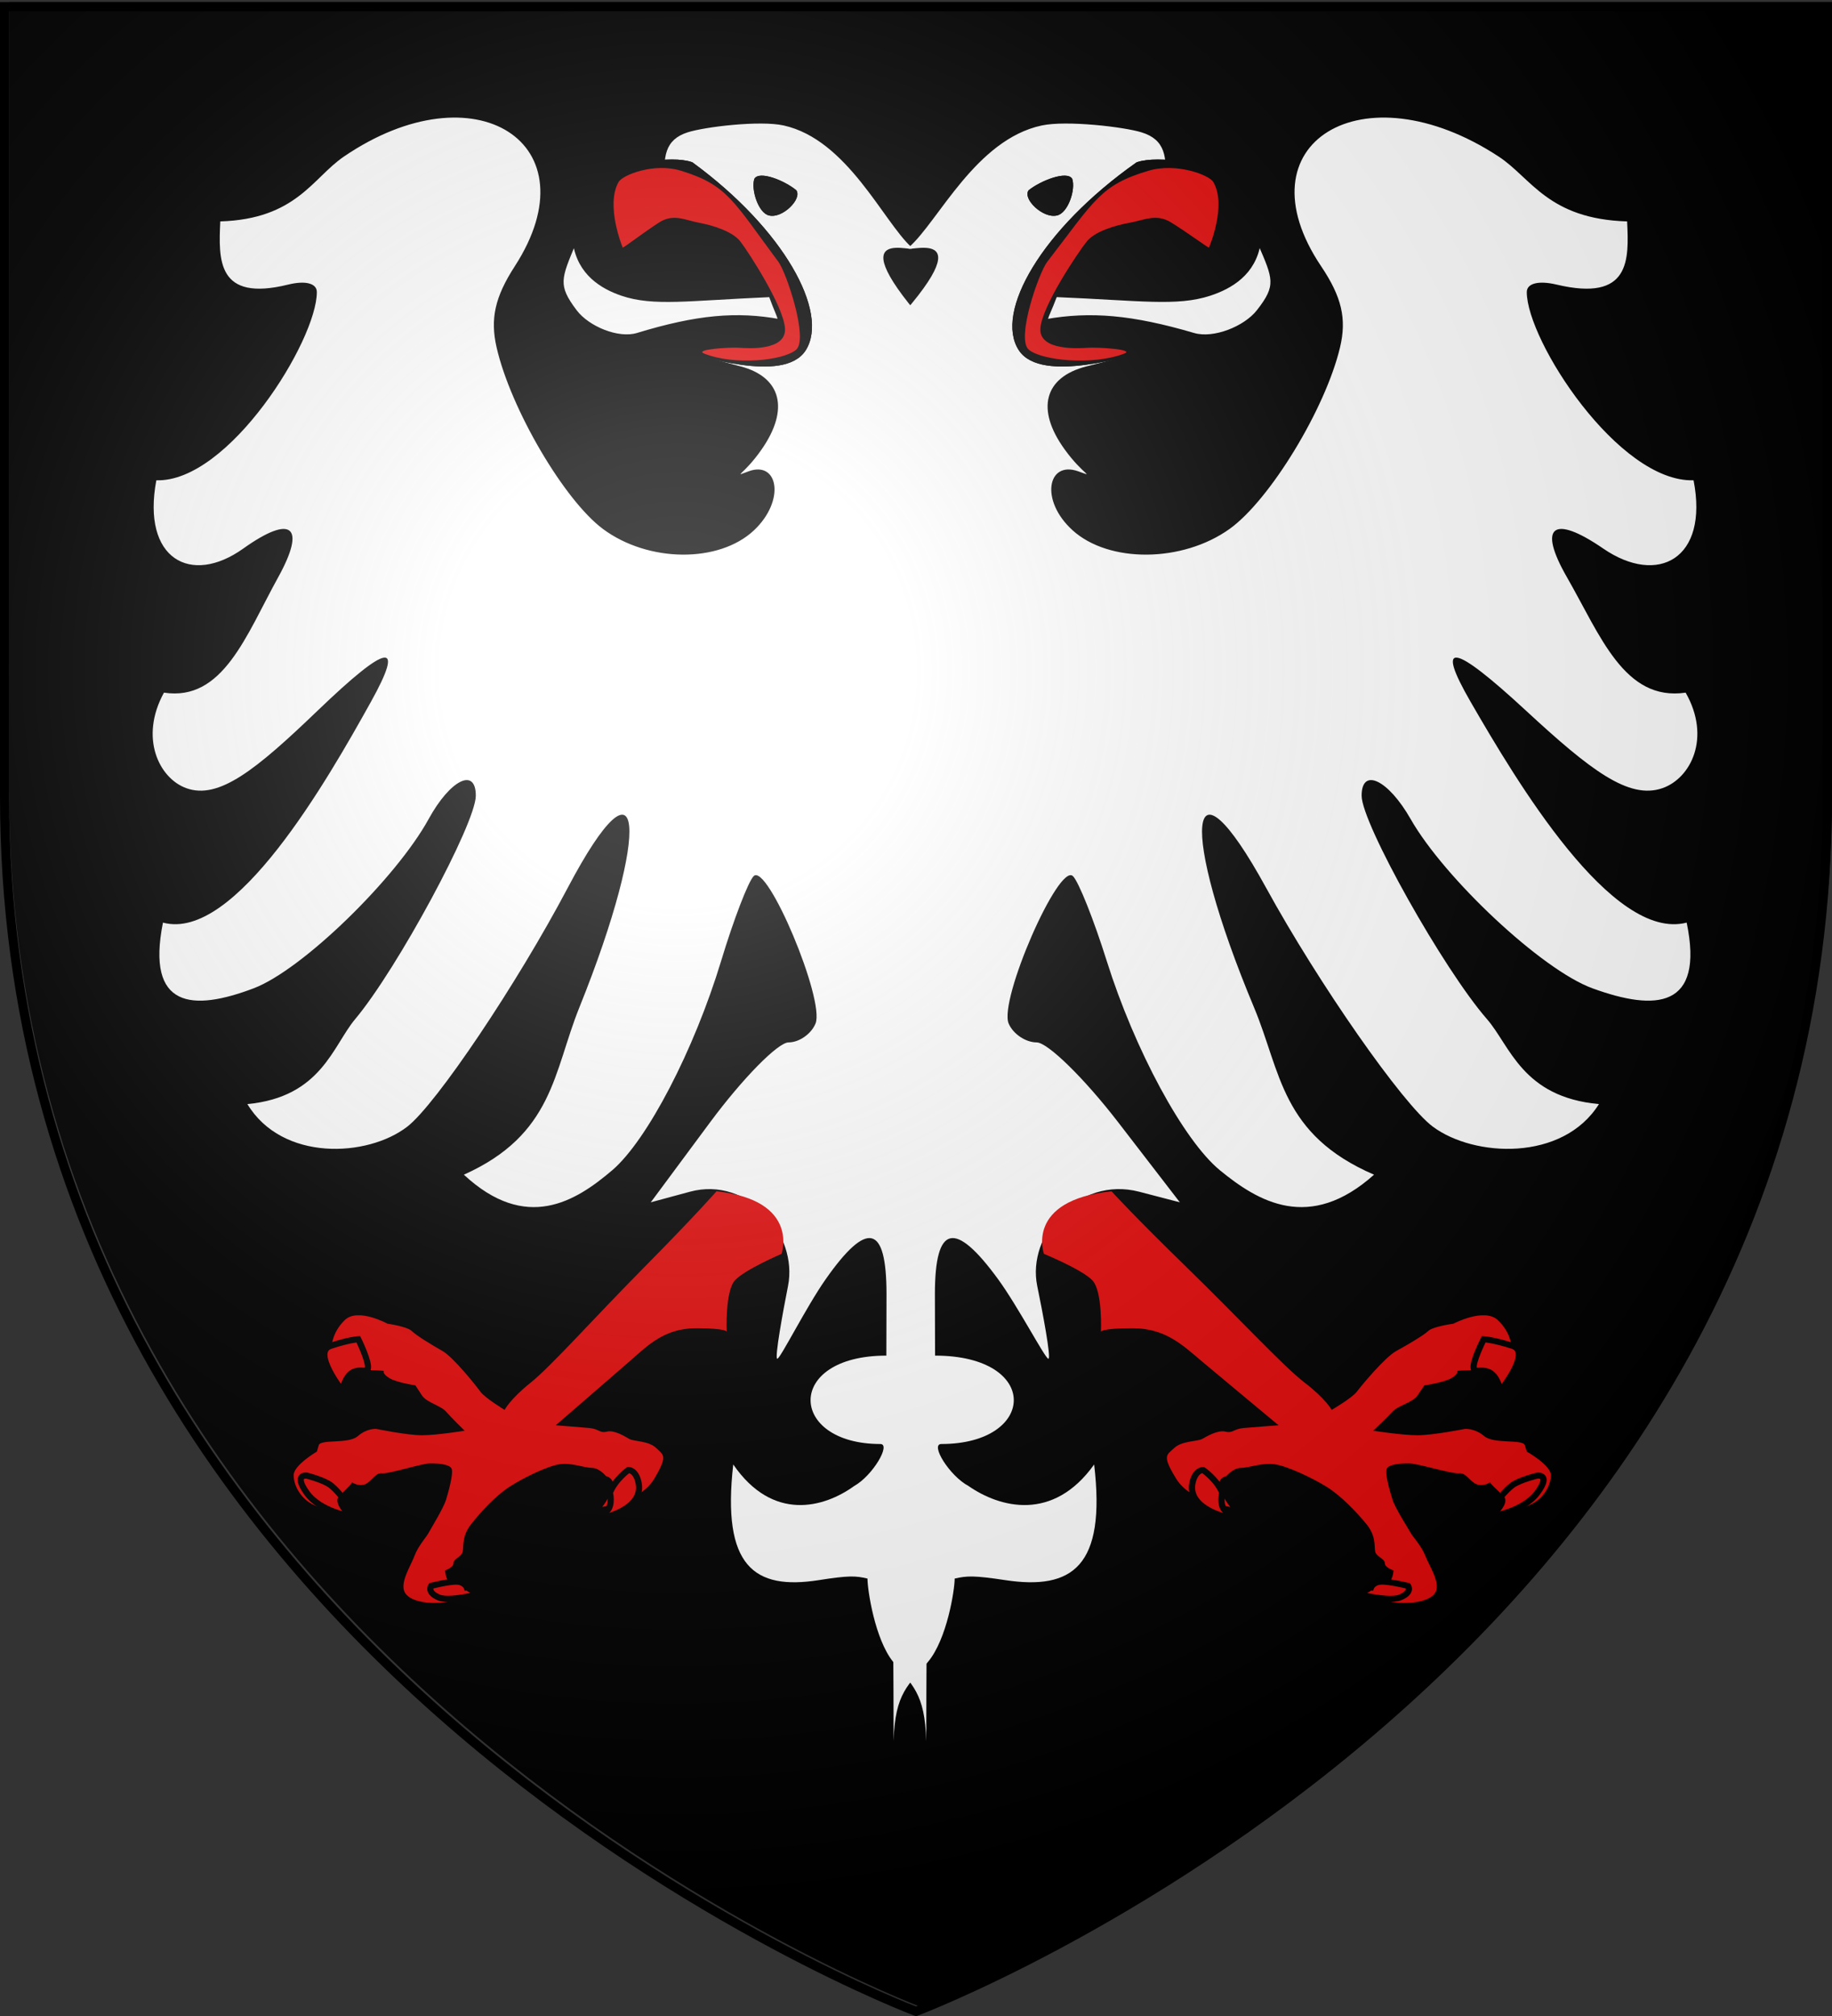 <svg xmlns="http://www.w3.org/2000/svg" xmlns:xlink="http://www.w3.org/1999/xlink" height="660" width="600" version="1.0" id="svg2"><rect width="100%" height="100%" fill="#333333" stroke="none"/><defs id="defs6"><radialGradient xlink:href="#linearGradient2955" id="radialGradient2961" cx="225.524" cy="218.901" fx="225.524" fy="218.901" r="300" gradientTransform="matrix(-0 2.183 -1.884 -0 615.597 -289.121)" gradientUnits="userSpaceOnUse"/><radialGradient xlink:href="#linearGradient2955" id="radialGradient1911" gradientUnits="userSpaceOnUse" gradientTransform="matrix(-0 2.183 -1.884 -0 615.597 -289.121)" cx="225.524" cy="218.901" fx="225.524" fy="218.901" r="300"/><radialGradient xlink:href="#linearGradient2955" id="radialGradient2865" gradientUnits="userSpaceOnUse" gradientTransform="matrix(0 1.749 -1.593 0 551.788 -191.29)" cx="225.524" cy="218.901" fx="225.524" fy="218.901" r="300"/><radialGradient xlink:href="#linearGradient2955" id="radialGradient2871" gradientUnits="userSpaceOnUse" gradientTransform="matrix(0 1.386 -1.323 0 -158.082 -109.54)" cx="225.524" cy="218.901" fx="225.524" fy="218.901" r="300"/><radialGradient xlink:href="#linearGradient2893" id="radialGradient3163" gradientUnits="userSpaceOnUse" gradientTransform="matrix(1.353 0 0 1.349 -77.63 -85.747)" cx="221.445" cy="226.331" fx="221.445" fy="226.331" r="300"/><linearGradient id="linearGradient2893"><stop style="stop-color:white;stop-opacity:.314" offset="0" id="stop2895"/><stop id="stop2897" offset=".19" style="stop-color:white;stop-opacity:.251"/><stop style="stop-color:#6b6b6b;stop-opacity:.125" offset=".6" id="stop2901"/><stop style="stop-color:black;stop-opacity:.125" offset="1" id="stop2899"/></linearGradient><linearGradient id="linearGradient2885"><stop id="stop2887" offset="0" style="stop-color:white;stop-opacity:1"/><stop style="stop-color:white;stop-opacity:1" offset=".229" id="stop2891"/><stop id="stop2889" offset="1" style="stop-color:black;stop-opacity:1"/></linearGradient><linearGradient id="linearGradient2955"><stop id="stop2867" offset="0" style="stop-color:#fd0000;stop-opacity:1"/><stop style="stop-color:#e77275;stop-opacity:.659" offset=".5" id="stop2873"/><stop style="stop-color:black;stop-opacity:.323" offset="1" id="stop2959"/></linearGradient><clipPath id="clip"><path d="M0-200v800h300v-800H0z" id="path10"/></clipPath><style id="style1416" type="text/css">.fil8{fill:none;fill-rule:nonzero}</style><path id="star" transform="scale(53)" d="M0-1 .588.809-.952-.309H.952L-.588.809 0-1z"/></defs><g id="layer3" style="display:inline"><path id="path2855" style="fill:#000;fill-opacity:1;fill-rule:evenodd;stroke:none;stroke-width:1px;stroke-linecap:butt;stroke-linejoin:miter;stroke-opacity:1" d="M301.5 657S600 544.68 600 259.228V.676H3v258.552C3 544.68 301.5 657 301.5 657z"/></g><g id="layer4"><g id="g1420" transform="translate(1045.287 -14.983)"><g transform="translate(691.544 3.54)" id="g1430" style="fill-rule:evenodd"><g id="g1432" style="stroke:none;stroke-width:.283;stroke-miterlimit:4;stroke-dasharray:none;stroke-opacity:1"><g id="g1436" style="stroke:none;stroke-width:.283;stroke-miterlimit:4;stroke-dasharray:none;stroke-opacity:1"><g id="g1438" style="stroke:none;stroke-width:.283;stroke-miterlimit:4;stroke-dasharray:none;stroke-opacity:1"><path id="line1440" class="fil8" style="fill:none;fill-rule:nonzero;stroke:none;stroke-width:.283;stroke-miterlimit:4;stroke-dasharray:none;stroke-opacity:1" d="M145.7 40.542v-.095"/><path id="line1442" class="fil8" style="fill:none;fill-rule:nonzero;stroke:none;stroke-width:.283;stroke-miterlimit:4;stroke-dasharray:none;stroke-opacity:1" d="M148.063 335.959v.095"/></g></g></g></g></g><g id="g6717" transform="matrix(1.039 0 0 1 -21.721 -10)"><path d="M302.587 580c.43-15.894 4.726-18.382 10.847-25.945 5.966-7.372 8.402-23.513 8.402-27.263 3.878-.915 6.124-1.03 15.922.51 21.18 3.327 31.83-4.467 28.042-37.86-12.972 18.872-29.774 14.149-39.604 7.049-6.04-3.352-12.173-13.75-8.565-13.75 30.145 0 31.417-28.937-1.975-28.937 0-7.454-.052-12.24-.052-20.127 0-22.776 6.282-24.308 19.937-4.86 6.373 9.078 14.847 26.014 15.831 26.014.985 0-1.946-15.95-3.513-23.822-3.356-16.858 13.046-36.018 32.106-30.866l12.845 3.472-19.414-26.175c-10.677-14.397-22.252-26.175-25.723-26.175-3.47 0-7.441-2.782-8.825-6.182-3.133-7.696 15.815-52.79 20.273-48.247 1.787 1.82 6.566 14.274 10.62 27.673 8.85 29.246 24.272 58.883 35.71 68.624 11.975 10.198 28.192 20.373 48.575 1.438-29.343-13.151-29.303-33.582-37.817-54.72-23.717-58.88-21.073-86.33 3.779-39.227 16.596 31.454 43.118 70.923 52.564 78.22 13.022 10.06 40.977 11.473 52.37-7.387-24.209-2.286-27.989-19.119-35.308-27.828-13.704-16.308-39.496-64.058-39.502-73.13-.007-9.394 8.372-5.256 15.439 7.623 10.625 19.365 41.305 49.366 57.332 55.438 19.95 7.557 35.314 6.652 29.692-21.516-23.575 6.364-53.814-46.582-68.077-72.216-11.281-20.276-5.684-19.368 17.425 2.825 20.303 19.498 32.414 29.208 43.02 25.372 8.917-3.225 15.411-16.498 7.304-31.265-19.332 2.954-26.87-18.697-37.438-37.827-9.24-16.725-4.401-20.656 11.485-9.331 17.122 12.206 33.304 3.48 28.452-22.362-23.697.738-52.572-45.778-52.572-61.615 0-2.875 3.726-3.851 9.38-2.458 23.36 5.758 22.829-8.11 22.244-20.678-24.887-.78-30.23-14.228-40.424-21.188-43.002-29.36-82.05-4.366-56.03 35.862 6.503 10.052 8.106 17.208 5.958 26.58-4.612 20.117-22.151 50.034-34.854 59.451-14.854 11.012-38 11.201-49.456.404-10.336-9.742-7.923-22.808 1.701-19.327 5.622 2.033 1.716 1.355-4.215-7.177-9.107-13.099-6.449-23.59 6.876-27.138l10.824-2.882-9.762-2.886c-5.37-1.587-13.208-4.117-13.208-6.39 0-5.859 9.226-17.995 16.586-26.353 3.74-4.247 5.778-14.915 15.966-14.086 14.01 1.139 2.92 3.324 4.13-6.553 1.173-9.566.216-15.113-7.143-17.477-5.597-1.798-23.67-3.98-31.466-2.252-20.835 4.618-32.633 31.466-41.835 39.839-3.34 3.04 26.807-9.766-7.03 27.67-1.656 28.65 2.171 391.14 2.171 461.414z" style="fill:#fff;fill-opacity:1" id="path2370"/><g transform="matrix(.991 0 0 .992 9.65 21.376)" id="g15072"><path id="path2429" d="M364.911 381.685s7.064 8.081 23.958 25.141c16.893 17.06 30.715 32.624 37.472 38.011 6.757 5.388 8.6 8.98 8.6 8.98s6.45-3.891 7.986-5.987c1.536-2.095 8.907-11.373 12.593-13.468 3.686-2.095 8.6-5.088 10.136-6.585 1.536-1.496 7.986-2.394 7.986-2.394s9.829-5.387 14.129-1.197c4.3 4.19 4.914 9.278 3.993 11.972-.922 2.694-3.686 8.979-3.686 8.979s-.922-3.592-3.686-4.19c-2.764-.599-9.521 0-9.521 0s.614.898-1.843 2.394c-2.458 1.496-8.6 2.394-8.6 2.394s-.615.898-2.15 3.293c-1.536 2.394-6.144 3.292-7.987 5.387-1.842 2.095-6.143 6.285-6.143 6.285s9.215 1.497 14.13 1.497c4.914 0 15.05-2.095 15.05-2.095s3.071-.3 6.143 2.394c3.071 2.694 12.286.898 12.9 2.993l.614 2.095s7.679 4.49 7.679 7.782-2.15 7.483-6.143 9.578c-3.993 2.095-9.522 2.394-9.522 2.394s1.843-3.89-.921-6.585c-2.764-2.693-2.764-2.993-2.764-2.993s-2.15 1.497-4.3.599c-2.15-.898-3.38-3.89-5.53-3.592-2.15.3-13.207-3.292-15.97-3.292-2.765 0-6.451.3-7.065 1.796-.615 1.496.921 7.183 1.842 10.176.922 2.993 5.222 9.877 5.836 11.074.615 1.197 3.379 4.19 4.608 7.483 1.228 3.292 4.607 8.38 3.378 11.672-1.228 3.293-7.986 4.49-13.822 3.592-5.835-.898-8.6-4.19-8.6-4.19s6.45-.599 7.679-2.395c1.229-1.795 1.229-3.89 1.229-3.89s-2.765-.898-2.765-2.395c0-1.496-2.764-2.095-3.071-3.89-.307-1.797.307-5.089-2.765-8.98-3.071-3.89-7.985-9.278-12.593-12.271-4.607-2.993-12.593-6.884-16.586-7.483-3.993-.598-8.293 1.198-10.75 1.198-2.457 0-4.607 2.693-4.607 2.693s-3.072.599-2.15 3.891c.921 3.293 3.378 6.286 3.378 6.286s-12.593-1.497-17.2-9.279c-4.607-7.782-3.071-7.782-.614-10.176 2.457-2.394 7.371-2.095 8.907-2.993 1.536-.898 4.914-2.993 7.372-2.394 2.457.598 2.457-.898 5.835-1.198 3.38-.299 11.058-.897 11.058-.897s-18.736-16.163-24.572-21.25c-5.836-5.089-11.365-10.775-21.808-10.775s-10.136 1.197-10.136 1.197.615-13.469-2.764-17.06c-3.379-3.592-15.357-8.68-15.357-8.68s-6.143-17.659 21.5-20.652z" style="fill:#e20909;fill-opacity:1;fill-rule:evenodd;stroke:none;stroke-width:1px;stroke-linecap:butt;stroke-linejoin:miter;stroke-opacity:1"/><path id="path2431" d="M362.761 385.576s-7.372 3.592-8.6 6.285c-1.229 2.694-3.993 9.279-3.993 9.279s11.057 6.884 13.207 11.972c.827 1.957 0 10.775 0 10.775s11.672-1.198 18.122 1.496c6.45 2.694 36.858 28.134 39.622 32.025 2.765 3.891 2.458 4.19 2.458 4.19s-8.293-.598-12.594.3c-4.3.897-8.6 2.993-11.057 2.693-2.457-.299-7.372 2.993-7.372 2.993 1.185 2.577 5.393 4.088 5.53 6.884 0 0 4.606-3.591 7.678-3.591 3.071 0 7.679-3.293 13.207-2.096 5.529 1.198 19.658 9.578 25.187 15.265 5.528 5.686 7.371 11.074 7.371 14.067 0 2.993 2.764 2.694 3.379 5.387.614 2.694 1.228 2.993 1.228 2.993s.922-1.197 3.993-.598c3.072.598 5.222 1.795 5.222 1.795s-2.15-4.19-4.915-8.08c-2.764-3.892-9.214-15.265-10.135-19.455-.922-4.19-3.686-9.278 3.071-9.877 6.757-.599 10.75-.898 14.436.599 3.686 1.496 10.443.299 11.365 2.095.921 1.795 1.535 3.292 3.685 3.292 2.15 0 4.3-.599 4.3-.599s-1.228-2.693 1.843-4.788c3.072-2.096 5.529-2.395 5.529-2.395s-.921-2.694-3.071-2.694c-2.15 0-8.294.6-10.75-1.197-2.458-1.796-21.501.898-24.573.3-3.071-.599-12.593-2.395-12.593-2.395s7.372-7.482 8.908-9.278c1.535-1.796 3.993-.898 6.143-4.19 2.15-3.293 3.993-5.388 8.6-6.286 4.607-.897 7.064-3.89 7.064-3.89s1.229-2.096.307-5.388c-.921-3.292-1.535-5.387-1.535-5.387s-6.143.598-9.522 4.19c-3.379 3.592-7.679 2.694-10.443 6.285-2.764 3.592-10.443 14.367-15.05 16.761l-4.608 2.394s-6.45-10.774-14.743-15.264-44.844-52.078-55.901-56.867z" style="fill:#e20909;fill-opacity:1;fill-rule:evenodd;stroke:none;stroke-width:1px;stroke-linecap:butt;stroke-linejoin:miter;stroke-opacity:1"/><path id="path2435" d="M488.614 447.482s10.058-12.724 3.878-14.777c-6.18-2.053-9.189-2.205-9.189-2.205s-3.846 7.781-3.132 9.803c.713 2.022 6.11-2.656 8.443 7.179z" style="fill:#e20909;fill-opacity:1;fill-rule:evenodd;stroke:#000;stroke-width:1.978;stroke-linecap:butt;stroke-linejoin:miter;stroke-miterlimit:4;stroke-dasharray:none;stroke-opacity:1"/><path id="path2437" d="M485.629 488.984s10.199-1.497 14.702-7.782-.007-5.687-.007-5.687-5.899 1.497-8.063 3.293c-2.164 1.795-3.665 3.89-3.665 3.89s2.604.898-2.967 6.286z" style="fill:#e20909;fill-opacity:1;fill-rule:evenodd;stroke:#000;stroke-width:1.978;stroke-linecap:butt;stroke-linejoin:miter;stroke-miterlimit:4;stroke-dasharray:none;stroke-opacity:1"/><path id="path2439" d="M439.115 513.545s13.443 3.929 17.547 2.198c4.104-1.731 2.549-3.841 2.549-3.841s-6.054-1.56-8.623-1.389c-2.569.17-3.164 1.956-3.164 1.956-1.177 0-.701 2.095-8.309 1.076z" style="fill:#e20909;fill-opacity:1;fill-rule:evenodd;stroke:#000;stroke-width:1.978;stroke-linecap:butt;stroke-linejoin:miter;stroke-miterlimit:4;stroke-dasharray:none;stroke-opacity:1"/><path id="path2441" d="M400.143 481.12s-1.02 4.093.922 5.986c.614.598 1.535 2.394 1.535 2.394s-13.514-2.694-11.978-11.373c.79-4.464 3.378-4.49 3.378-4.49s4.3 2.993 6.143 7.483z" style="fill:#e20909;fill-opacity:1;fill-rule:evenodd;stroke:#000;stroke-width:1.978;stroke-linecap:butt;stroke-linejoin:miter;stroke-miterlimit:4;stroke-dasharray:none;stroke-opacity:1"/></g><g transform="translate(-540 510)" id="g6708"><path d="M898.877-441.464c1.17 3.372-1.264 11.241-4.816 12.01-4.358 1.094-10.94-5.457-8.908-8.26 3.733-3.123 12.098-6.548 13.724-3.75z" style="fill:#000;fill-opacity:1" id="path2444"/><path d="M921.248-384.743c-4.164-4.96-13.553-3.965-17.391-7.668-4.761-4.595-5.304-9.34 3.433-21.394 4.37-6.027 6.751-10.099 14.277-11.296 8.712-1.385 10.288.724 21.174 7.416 3.558-5.522 5.535-19.61 2.624-23.96-2.892-4.321-19.278-7.15-25.94-4.784-29.965 21.903-44.51 48.865-36.952 60.834 6.91 10.943 35.268.852 38.775.852z" style="fill:#000;fill-opacity:1;stroke:#000;stroke-width:.981;stroke-miterlimit:4;stroke-dasharray:none;stroke-opacity:1" id="path2446"/><path d="M890.542-395.012c14.126-2.58 27.108-1.455 46.646 4.501 6.286 1.917 16.148-2.15 20.284-7.61 6.405-8.455 5.169-10.725.336-22.359-1.494 10.062-8.926 14.568-15.588 16.836-10.331 3.494-21.586 1.58-48.548.408-1.87 5.134-2.335 5.58-3.13 8.224z" style="fill:#000;fill-opacity:1;stroke:#000;stroke-width:.981;stroke-miterlimit:4;stroke-dasharray:none;stroke-opacity:1" id="path2448"/><path id="path2450" style="fill:#000;fill-opacity:1" d="M898.877-441.464c1.17 3.372-1.264 11.241-4.816 12.01-4.358 1.094-10.94-5.457-8.908-8.26 3.733-3.123 12.098-6.548 13.724-3.75z"/><path id="path2452" style="fill:#000;fill-opacity:1;stroke:#000;stroke-width:.981;stroke-miterlimit:4;stroke-dasharray:none;stroke-opacity:1" d="M921.248-384.743c-4.164-4.96-13.553-3.965-17.391-7.668-4.761-4.595-5.304-9.34 3.433-21.394 4.37-6.027 6.751-10.099 14.277-11.296 8.712-1.385 10.288.724 21.174 7.416 3.558-5.522 5.535-19.61 2.624-23.96-2.892-4.321-19.278-7.15-25.94-4.784-29.965 21.903-44.51 48.865-36.952 60.834 6.91 10.943 35.268.852 38.775.852z"/><path id="path2454" style="fill:#fff;fill-opacity:1;stroke:#000;stroke-width:.981;stroke-miterlimit:4;stroke-dasharray:none;stroke-opacity:1" d="M890.542-395.012c14.126-2.58 27.108-1.455 46.646 4.501 6.286 1.917 16.148-2.15 20.284-7.61 6.405-8.455 5.169-10.725.336-22.359-1.494 10.062-8.926 14.568-15.588 16.836-10.331 3.494-21.586 1.58-48.548.408-1.87 5.134-2.335 5.58-3.13 8.224z"/><path style="fill:#e20909;fill-opacity:1;fill-rule:evenodd;stroke:none;stroke-width:1px;stroke-linecap:butt;stroke-linejoin:miter;stroke-opacity:1" d="M942.004-418.935s5.74-13.87 1.33-21.516c-1.3-2.25-11.563-6.384-20.457-3.64-15.26 4.706-17.011 9.867-31.87 29.81-2.632 3.535-9.904 25.194-5.813 28.763 4.091 3.568 20.24 5.248 30.146 1.26 3.39-1.366-8.398-2.1-11.412-1.89-3.015.21-15.504 1.05-15.074-6.298.431-7.348 12.007-25.106 14.59-28.465 2.585-3.36 9.097-5.336 13.619-6.176 4.522-.84 8.285-3.085 12.957-.108 4.876 3.109 11.554 8.26 11.984 8.26z" id="path2456"/></g></g><g id="g6735" transform="matrix(-1 0 0 1 605.944 -10)"><path id="path6737" style="fill:#fff;fill-opacity:1" d="M302.587 580c.43-15.894 4.726-18.382 10.847-25.945 5.966-7.372 8.402-23.513 8.402-27.263 3.878-.915 6.124-1.03 15.922.51 21.18 3.327 31.83-4.467 28.042-37.86-12.972 18.872-29.774 14.149-39.604 7.049-6.04-3.352-12.173-13.75-8.565-13.75 30.145 0 31.417-28.937-1.975-28.937 0-7.454-.052-12.24-.052-20.127 0-22.776 6.282-24.308 19.937-4.86 6.373 9.078 14.847 26.014 15.831 26.014.985 0-1.946-15.95-3.513-23.822-3.356-16.858 13.046-36.018 32.106-30.866l12.845 3.472-19.414-26.175c-10.677-14.397-22.252-26.175-25.723-26.175-3.47 0-7.441-2.782-8.825-6.182-3.133-7.696 15.815-52.79 20.273-48.247 1.787 1.82 6.566 14.274 10.62 27.673 8.85 29.246 24.272 58.883 35.71 68.624 11.975 10.198 28.192 20.373 48.575 1.438-29.343-13.151-29.303-33.582-37.817-54.72-23.717-58.88-21.073-86.33 3.779-39.227 16.596 31.454 43.118 70.923 52.564 78.22 13.022 10.06 40.977 11.473 52.37-7.387-24.209-2.286-27.989-19.119-35.308-27.828-13.704-16.308-39.496-64.058-39.502-73.13-.007-9.394 8.372-5.256 15.439 7.623 10.625 19.365 41.305 49.366 57.332 55.438 19.95 7.557 35.314 6.652 29.692-21.516-23.575 6.364-53.814-46.582-68.077-72.216-11.281-20.276-5.684-19.368 17.425 2.825 20.303 19.498 32.414 29.208 43.02 25.372 8.917-3.225 15.411-16.498 7.304-31.265-19.332 2.954-26.87-18.697-37.438-37.827-9.24-16.725-4.401-20.656 11.485-9.331 17.122 12.206 33.304 3.48 28.452-22.362-23.697.738-52.572-45.778-52.572-61.615 0-2.875 3.726-3.851 9.38-2.458 23.36 5.758 22.829-8.11 22.244-20.678-24.887-.78-30.23-14.228-40.424-21.188-43.002-29.36-82.05-4.366-56.03 35.862 6.503 10.052 8.106 17.208 5.958 26.58-4.612 20.117-22.151 50.034-34.854 59.451-14.854 11.012-38 11.201-49.456.404-10.336-9.742-7.923-22.808 1.701-19.327 5.622 2.033 1.716 1.355-4.215-7.177-9.107-13.099-6.449-23.59 6.876-27.138l10.824-2.882-9.762-2.886c-5.37-1.587-13.208-4.117-13.208-6.39 0-5.859 9.226-17.995 16.586-26.353 3.74-4.247 5.778-14.915 15.966-14.086 14.01 1.139 2.92 3.324 4.13-6.553 1.173-9.566.216-15.113-7.143-17.477-5.597-1.798-23.67-3.98-31.466-2.252-20.835 4.618-32.633 31.466-41.835 39.839-3.34 3.04 26.807-9.766-7.03 27.67-1.656 28.65 2.171 391.14 2.171 461.414z"/><g id="g6739" transform="matrix(.991 0 0 .992 9.65 21.376)"><path style="fill:#e20909;fill-opacity:1;fill-rule:evenodd;stroke:none;stroke-width:1px;stroke-linecap:butt;stroke-linejoin:miter;stroke-opacity:1" d="M364.911 381.685s7.064 8.081 23.958 25.141c16.893 17.06 30.715 32.624 37.472 38.011 6.757 5.388 8.6 8.98 8.6 8.98s6.45-3.891 7.986-5.987c1.536-2.095 8.907-11.373 12.593-13.468 3.686-2.095 8.6-5.088 10.136-6.585 1.536-1.496 7.986-2.394 7.986-2.394s9.829-5.387 14.129-1.197c4.3 4.19 4.914 9.278 3.993 11.972-.922 2.694-3.686 8.979-3.686 8.979s-.922-3.592-3.686-4.19c-2.764-.599-9.521 0-9.521 0s.614.898-1.843 2.394c-2.458 1.496-8.6 2.394-8.6 2.394s-.615.898-2.15 3.293c-1.536 2.394-6.144 3.292-7.987 5.387-1.842 2.095-6.143 6.285-6.143 6.285s9.215 1.497 14.13 1.497c4.914 0 15.05-2.095 15.05-2.095s3.071-.3 6.143 2.394c3.071 2.694 12.286.898 12.9 2.993l.614 2.095s7.679 4.49 7.679 7.782-2.15 7.483-6.143 9.578c-3.993 2.095-9.522 2.394-9.522 2.394s1.843-3.89-.921-6.585c-2.764-2.693-2.764-2.993-2.764-2.993s-2.15 1.497-4.3.599c-2.15-.898-3.38-3.89-5.53-3.592-2.15.3-13.207-3.292-15.97-3.292-2.765 0-6.451.3-7.065 1.796-.615 1.496.921 7.183 1.842 10.176.922 2.993 5.222 9.877 5.836 11.074.615 1.197 3.379 4.19 4.608 7.483 1.228 3.292 4.607 8.38 3.378 11.672-1.228 3.293-7.986 4.49-13.822 3.592-5.835-.898-8.6-4.19-8.6-4.19s6.45-.599 7.679-2.395c1.229-1.795 1.229-3.89 1.229-3.89s-2.765-.898-2.765-2.395c0-1.496-2.764-2.095-3.071-3.89-.307-1.797.307-5.089-2.765-8.98-3.071-3.89-7.985-9.278-12.593-12.271-4.607-2.993-12.593-6.884-16.586-7.483-3.993-.598-8.293 1.198-10.75 1.198-2.457 0-4.607 2.693-4.607 2.693s-3.072.599-2.15 3.891c.921 3.293 3.378 6.286 3.378 6.286s-12.593-1.497-17.2-9.279c-4.607-7.782-3.071-7.782-.614-10.176 2.457-2.394 7.371-2.095 8.907-2.993 1.536-.898 4.914-2.993 7.372-2.394 2.457.598 2.457-.898 5.835-1.198 3.38-.299 11.058-.897 11.058-.897s-18.736-16.163-24.572-21.25c-5.836-5.089-11.365-10.775-21.808-10.775s-10.136 1.197-10.136 1.197.615-13.469-2.764-17.06c-3.379-3.592-15.357-8.68-15.357-8.68s-6.143-17.659 21.5-20.652z" id="path6741"/><path style="fill:#e20909;fill-opacity:1;fill-rule:evenodd;stroke:none;stroke-width:1px;stroke-linecap:butt;stroke-linejoin:miter;stroke-opacity:1" d="M362.761 385.576s-7.372 3.592-8.6 6.285c-1.229 2.694-3.993 9.279-3.993 9.279s11.057 6.884 13.207 11.972c.827 1.957 0 10.775 0 10.775s11.672-1.198 18.122 1.496c6.45 2.694 36.858 28.134 39.622 32.025 2.765 3.891 2.458 4.19 2.458 4.19s-8.293-.598-12.594.3c-4.3.897-8.6 2.993-11.057 2.693-2.457-.299-7.372 2.993-7.372 2.993 1.185 2.577 5.393 4.088 5.53 6.884 0 0 4.606-3.591 7.678-3.591 3.071 0 7.679-3.293 13.207-2.096 5.529 1.198 19.658 9.578 25.187 15.265 5.528 5.686 7.371 11.074 7.371 14.067 0 2.993 2.764 2.694 3.379 5.387.614 2.694 1.228 2.993 1.228 2.993s.922-1.197 3.993-.598c3.072.598 5.222 1.795 5.222 1.795s-2.15-4.19-4.915-8.08c-2.764-3.892-9.214-15.265-10.135-19.455-.922-4.19-3.686-9.278 3.071-9.877 6.757-.599 10.75-.898 14.436.599 3.686 1.496 10.443.299 11.365 2.095.921 1.795 1.535 3.292 3.685 3.292 2.15 0 4.3-.599 4.3-.599s-1.228-2.693 1.843-4.788c3.072-2.096 5.529-2.395 5.529-2.395s-.921-2.694-3.071-2.694c-2.15 0-8.294.6-10.75-1.197-2.458-1.796-21.501.898-24.573.3-3.071-.599-12.593-2.395-12.593-2.395s7.372-7.482 8.908-9.278c1.535-1.796 3.993-.898 6.143-4.19 2.15-3.293 3.993-5.388 8.6-6.286 4.607-.897 7.064-3.89 7.064-3.89s1.229-2.096.307-5.388c-.921-3.292-1.535-5.387-1.535-5.387s-6.143.598-9.522 4.19c-3.379 3.592-7.679 2.694-10.443 6.285-2.764 3.592-10.443 14.367-15.05 16.761l-4.608 2.394s-6.45-10.774-14.743-15.264-44.844-52.078-55.901-56.867z" id="path6743"/><path style="fill:#e20909;fill-opacity:1;fill-rule:evenodd;stroke:#000;stroke-width:2.017;stroke-linecap:butt;stroke-linejoin:miter;stroke-miterlimit:4;stroke-dasharray:none;stroke-opacity:1" d="M488.614 447.482s10.058-12.724 3.878-14.777c-6.18-2.053-9.189-2.205-9.189-2.205s-3.846 7.781-3.132 9.803c.713 2.022 6.11-2.656 8.443 7.179z" id="path6745"/><path style="fill:#e20909;fill-opacity:1;fill-rule:evenodd;stroke:#000;stroke-width:2.017;stroke-linecap:butt;stroke-linejoin:miter;stroke-miterlimit:4;stroke-dasharray:none;stroke-opacity:1" d="M485.629 488.984s10.199-1.497 14.702-7.782-.007-5.687-.007-5.687-5.899 1.497-8.063 3.293c-2.164 1.795-3.665 3.89-3.665 3.89s2.604.898-2.967 6.286z" id="path6747"/><path style="fill:#e20909;fill-opacity:1;fill-rule:evenodd;stroke:#000;stroke-width:2.017;stroke-linecap:butt;stroke-linejoin:miter;stroke-miterlimit:4;stroke-dasharray:none;stroke-opacity:1" d="M439.115 513.545s13.443 3.929 17.547 2.198c4.104-1.731 2.549-3.841 2.549-3.841s-6.054-1.56-8.623-1.389c-2.569.17-3.164 1.956-3.164 1.956-1.177 0-.701 2.095-8.309 1.076z" id="path6750"/><path style="fill:#e20909;fill-opacity:1;fill-rule:evenodd;stroke:#000;stroke-width:2.017;stroke-linecap:butt;stroke-linejoin:miter;stroke-miterlimit:4;stroke-dasharray:none;stroke-opacity:1" d="M400.143 481.12s-1.02 4.093.922 5.986c.614.598 1.535 2.394 1.535 2.394s-13.514-2.694-11.978-11.373c.79-4.464 3.378-4.49 3.378-4.49s4.3 2.993 6.143 7.483z" id="path6752"/></g><g id="g6754" transform="translate(-540 510)"><path id="path6756" style="fill:#000;fill-opacity:1" d="M898.877-441.464c1.17 3.372-1.264 11.241-4.816 12.01-4.358 1.094-10.94-5.457-8.908-8.26 3.733-3.123 12.098-6.548 13.724-3.75z"/><path id="path6758" style="fill:#000;fill-opacity:1;stroke:#000;stroke-width:1;stroke-miterlimit:4;stroke-dasharray:none;stroke-opacity:1" d="M921.248-384.743c-4.164-4.96-13.553-3.965-17.391-7.668-4.761-4.595-5.304-9.34 3.433-21.394 4.37-6.027 6.751-10.099 14.277-11.296 8.712-1.385 10.288.724 21.174 7.416 3.558-5.522 5.535-19.61 2.624-23.96-2.892-4.321-19.278-7.15-25.94-4.784-29.965 21.903-44.51 48.865-36.952 60.834 6.91 10.943 35.268.852 38.775.852z"/><path id="path6760" style="fill:#000;fill-opacity:1;stroke:#000;stroke-width:1;stroke-miterlimit:4;stroke-dasharray:none;stroke-opacity:1" d="M890.542-395.012c14.126-2.58 27.108-1.455 46.646 4.501 6.286 1.917 16.148-2.15 20.284-7.61 6.405-8.455 5.169-10.725.336-22.359-1.494 10.062-8.926 14.568-15.588 16.836-10.331 3.494-21.586 1.58-48.548.408-1.87 5.134-2.335 5.58-3.13 8.224z"/><path d="M898.877-441.464c1.17 3.372-1.264 11.241-4.816 12.01-4.358 1.094-10.94-5.457-8.908-8.26 3.733-3.123 12.098-6.548 13.724-3.75z" style="fill:#000;fill-opacity:1" id="path6762"/><path d="M921.248-384.743c-4.164-4.96-13.553-3.965-17.391-7.668-4.761-4.595-5.304-9.34 3.433-21.394 4.37-6.027 6.751-10.099 14.277-11.296 8.712-1.385 10.288.724 21.174 7.416 3.558-5.522 5.535-19.61 2.624-23.96-2.892-4.321-19.278-7.15-25.94-4.784-29.965 21.903-44.51 48.865-36.952 60.834 6.91 10.943 35.268.852 38.775.852z" style="fill:#000;fill-opacity:1;stroke:#000;stroke-width:1;stroke-miterlimit:4;stroke-dasharray:none;stroke-opacity:1" id="path6764"/><path d="M890.542-395.012c14.126-2.58 27.108-1.455 46.646 4.501 6.286 1.917 16.148-2.15 20.284-7.61 6.405-8.455 5.169-10.725.336-22.359-1.494 10.062-8.926 14.568-15.588 16.836-10.331 3.494-21.586 1.58-48.548.408-1.87 5.134-2.335 5.58-3.13 8.224z" style="fill:#fff;fill-opacity:1;stroke:#000;stroke-width:1;stroke-miterlimit:4;stroke-dasharray:none;stroke-opacity:1" id="path6766"/><path id="path6768" d="M942.004-418.935s5.74-13.87 1.33-21.516c-1.3-2.25-11.563-6.384-20.457-3.64-15.26 4.706-17.011 9.867-31.87 29.81-2.632 3.535-9.904 25.194-5.813 28.763 4.091 3.568 20.24 5.248 30.146 1.26 3.39-1.366-8.398-2.1-11.412-1.89-3.015.21-15.504 1.05-15.074-6.298.431-7.348 12.007-25.106 14.59-28.465 2.585-3.36 9.097-5.336 13.619-6.176 4.522-.84 8.285-3.085 12.957-.108 4.876 3.109 11.554 8.26 11.984 8.26z" style="fill:#e20909;fill-opacity:1;fill-rule:evenodd;stroke:none;stroke-width:1px;stroke-linecap:butt;stroke-linejoin:miter;stroke-opacity:1"/></g></g></g><g id="layer2"><path d="M300 658.5s298.5-112.32 298.5-397.772V2.176H1.5v258.552C1.5 546.18 300 658.5 300 658.5z" style="opacity:1;fill:url(#radialGradient3163);fill-opacity:1;fill-rule:evenodd;stroke:none;stroke-width:1px;stroke-linecap:butt;stroke-linejoin:miter;stroke-opacity:1" id="path2875"/></g><g id="layer1"><path d="M300 658.5S1.5 546.18 1.5 260.728V2.176h597v258.552C598.5 546.18 300 658.5 300 658.5z" style="opacity:1;fill:none;fill-opacity:1;fill-rule:evenodd;stroke:#000;stroke-width:3;stroke-linecap:butt;stroke-linejoin:miter;stroke-miterlimit:4;stroke-dasharray:none;stroke-opacity:1" id="path1411"/></g></svg>